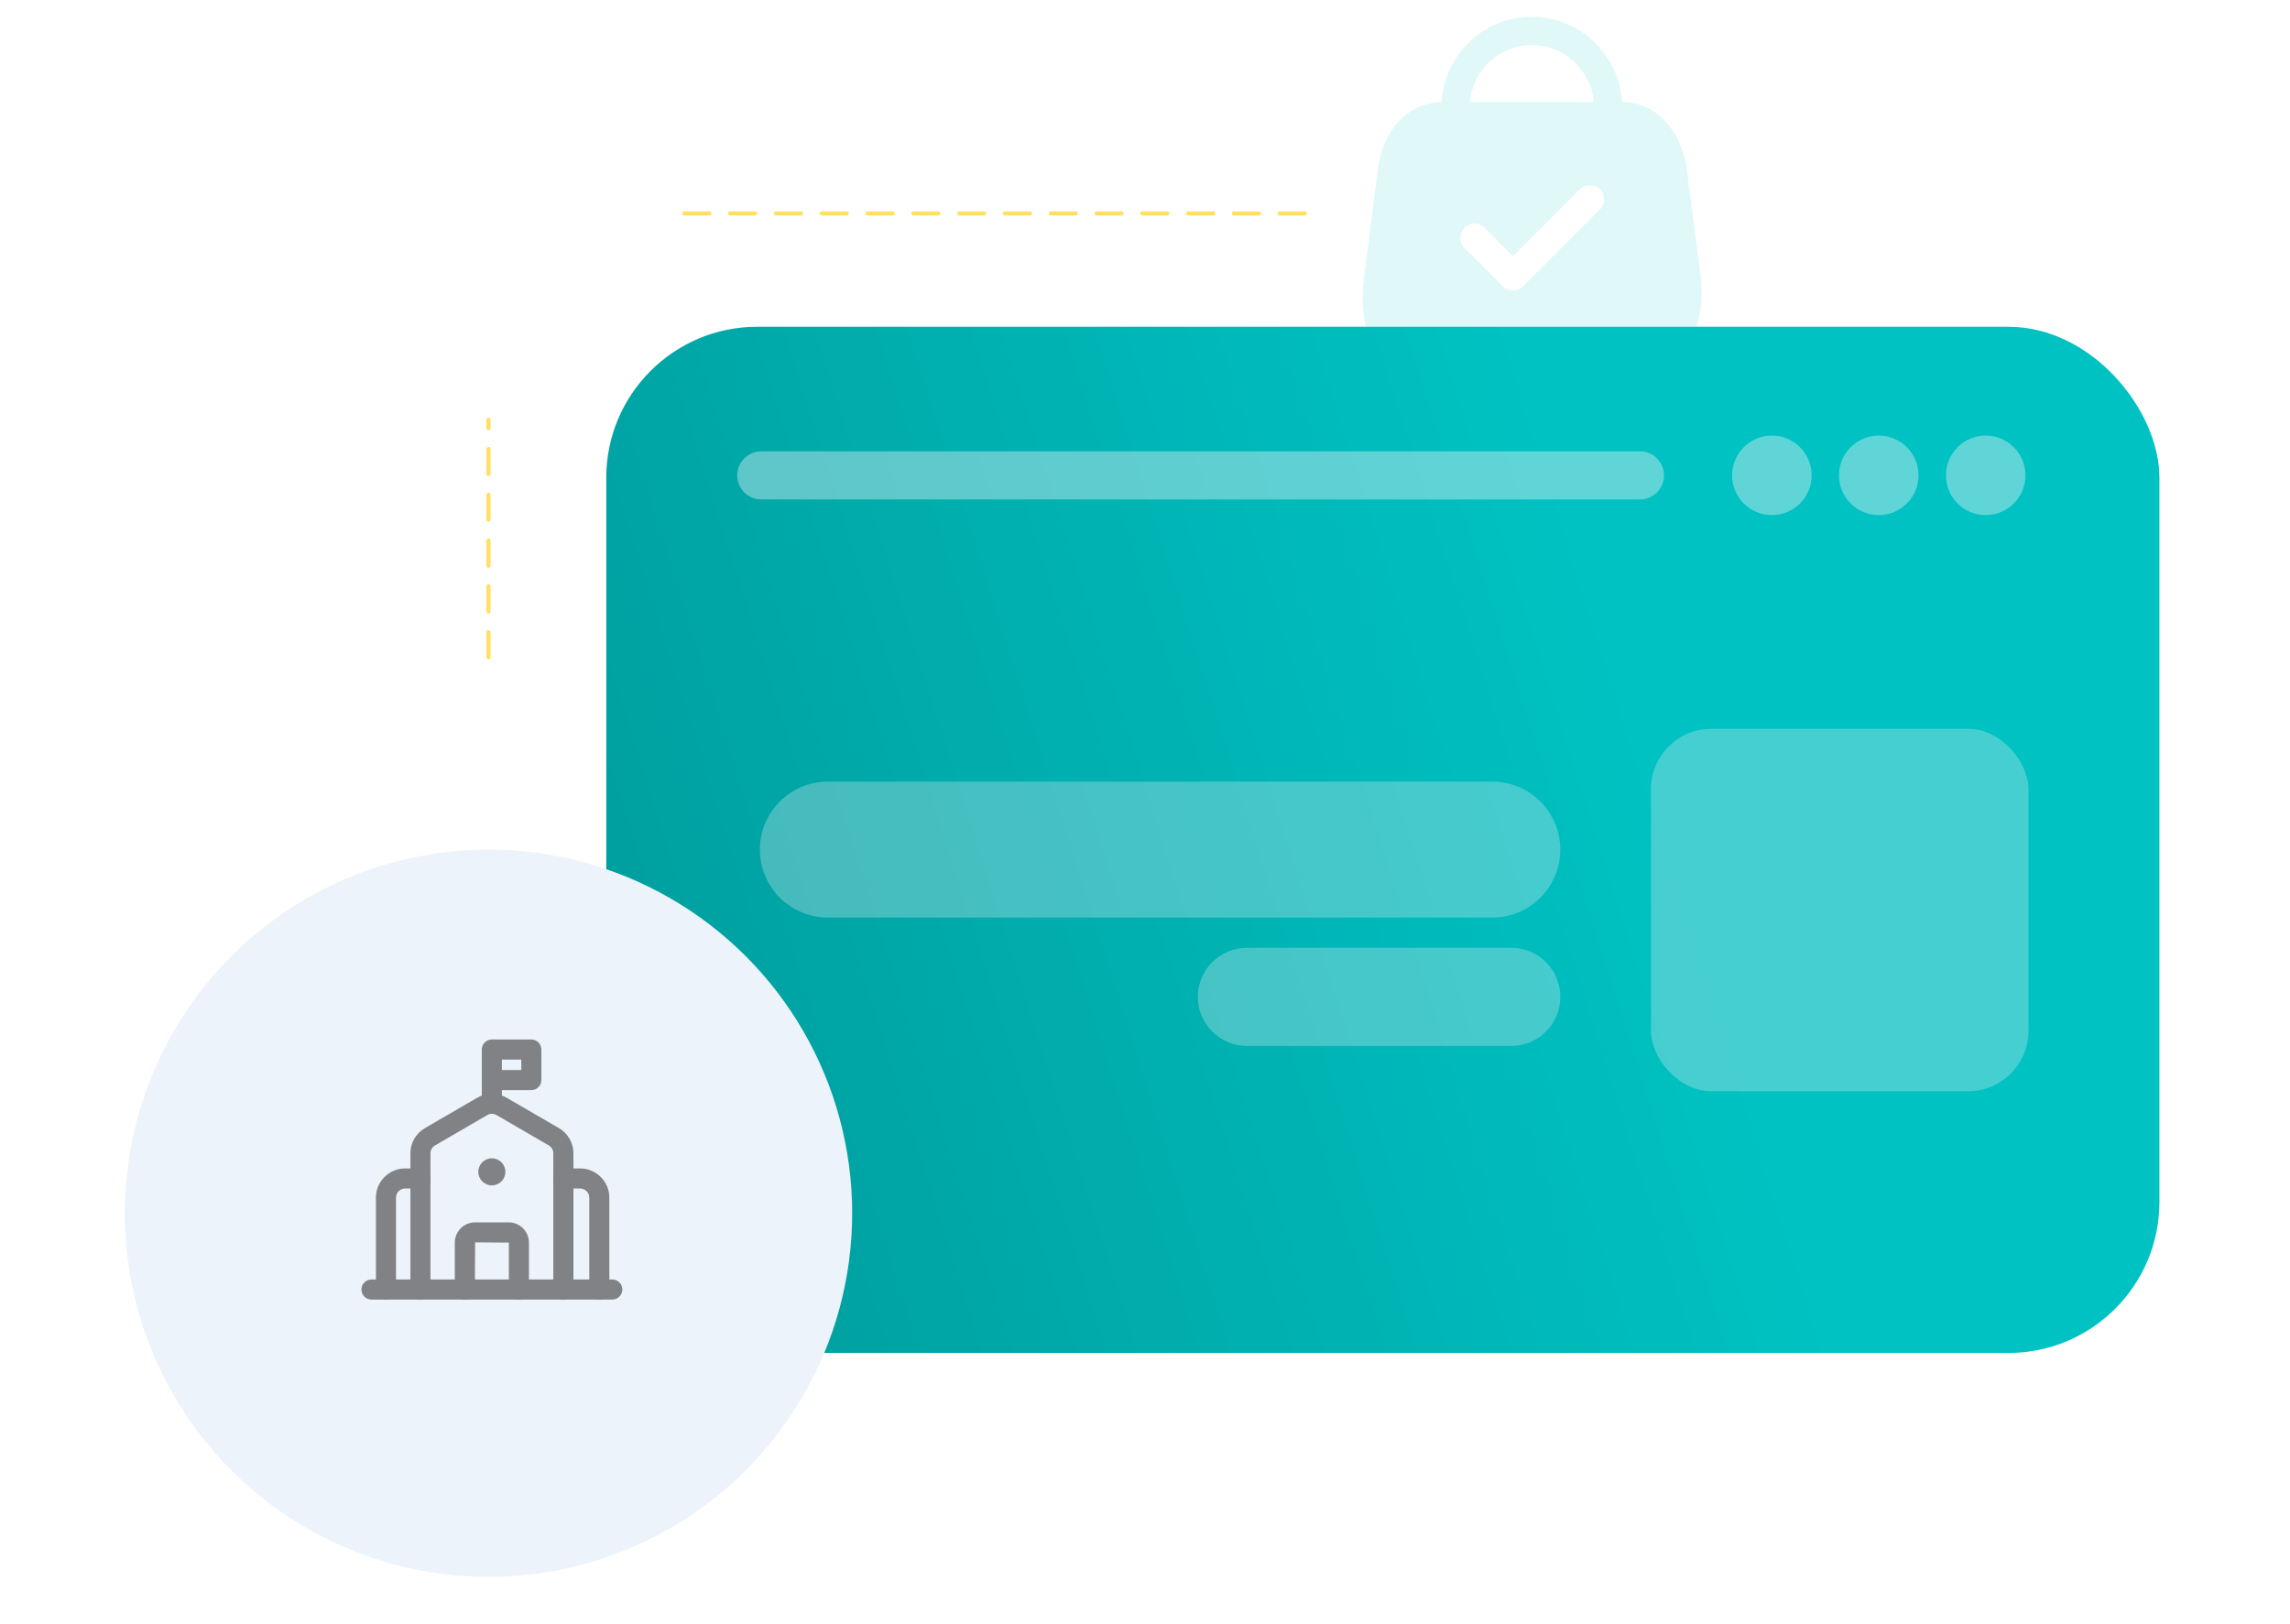 <?xml version="1.0" encoding="UTF-8"?>
<svg id="Layer_1" data-name="Layer 1" xmlns="http://www.w3.org/2000/svg" width="550" height="390" xmlns:xlink="http://www.w3.org/1999/xlink" viewBox="0 0 550 390">
  <defs>
    <style>
      .cls-1 {
        fill: none;
        stroke: #ffe062;
        stroke-dasharray: 0 0 6 5;
        stroke-linecap: round;
        stroke-miterlimit: 10;
      }

      .cls-2 {
        fill: url(#linear-gradient);
      }

      .cls-2, .cls-3, .cls-4, .cls-5, .cls-6, .cls-7 {
        stroke-width: 0px;
      }

      .cls-3 {
        filter: url(#drop-shadow-151);
      }

      .cls-3, .cls-7 {
        fill: #edf3fa;
      }

      .cls-4 {
        fill: #808285;
      }

      .cls-5 {
        fill: #e9edf5;
        opacity: .3;
      }

      .cls-6 {
        fill: #e1f8f8;
        fill-rule: evenodd;
      }

      .cls-7 {
        opacity: .4;
      }
    </style>
    <linearGradient id="linear-gradient" x1="-582.01" y1="7413.07" x2="542.04" y2="7767.9" gradientTransform="translate(0 7903.36) scale(1 -1)" gradientUnits="userSpaceOnUse">
      <stop offset=".23" stop-color="#005858"/>
      <stop offset=".87" stop-color="#00c2c2"/>
    </linearGradient>
    <filter id="drop-shadow-151" filterUnits="userSpaceOnUse">
      <feOffset dx="0" dy="0"/>
      <feGaussianBlur result="blur" stdDeviation="5"/>
      <feFlood flood-color="#191919" flood-opacity=".1"/>
      <feComposite in2="blur" operator="in"/>
      <feComposite in="SourceGraphic"/>
    </filter>
  </defs>
  <path class="cls-6" d="M384.27,50.27l-18.48,18.49c-.67.67-1.54,1-2.41,1s-1.74-.33-2.41-.99l-9.25-9.24c-1.33-1.33-1.33-3.49,0-4.82s3.49-1.33,4.82,0l6.84,6.84,16.07-16.08c1.33-1.33,3.49-1.33,4.82,0,1.33,1.33,1.33,3.49,0,4.82ZM367.88,10.85h.06c7.79,0,14.14,6.01,14.83,13.63h-29.73c.69-7.63,7.04-13.63,14.84-13.63ZM408.31,65.2l-3.35-25.87c-2.41-10.95-9.48-14.85-15.29-14.85h-.1c-.7-11.38-10.09-20.44-21.62-20.44h-.1c-11.51,0-20.89,9.02-21.63,20.45-5.77.08-13.12,4.01-15.14,15.04l-3.3,25.63c-1.33,8.85-.11,15.31,3.73,19.76,3.76,4.37,9.89,6.5,18.71,6.5h35.48c8.02,0,14.36-2.42,18.33-7.01,3.99-4.61,5.43-11.08,4.27-19.2Z"/>
  <line class="cls-1" x1="164.37" y1="51.26" x2="316.39" y2="51.26"/>
  <line class="cls-1" x1="117.33" y1="157.85" x2="117.33" y2="100.8"/>
  <path class="cls-5" d="M191.57,243.97h10.88c8.01,0,14.51,6.5,14.51,14.51h0c0,8.01-6.5,14.51-14.51,14.51h-10.88c-8.01,0-14.51-6.5-14.51-14.51h0c0-8.01,6.5-14.51,14.51-14.51Z"/>
  <rect class="cls-2" x="145.61" y="78.48" width="373.03" height="246.48" rx="36.27" ry="36.27"/>
  <path class="cls-7" d="M182.84,108.4h211.03c3.19,0,5.78,2.59,5.78,5.78h0c0,3.19-2.59,5.78-5.78,5.78h-211.03c-3.19,0-5.78-2.59-5.78-5.78h0c0-3.19,2.59-5.78,5.78-5.78Z"/>
  <path class="cls-5" d="M198.82,187.74h159.6c9.01,0,16.32,7.31,16.32,16.32h0c0,9.01-7.31,16.32-16.32,16.32h-159.6c-9.01,0-16.32-7.31-16.32-16.32h0c0-9.01,7.31-16.32,16.32-16.32Z"/>
  <path class="cls-5" d="M299.48,227.64h63.48c6.51,0,11.79,5.28,11.79,11.79h0c0,6.51-5.28,11.79-11.79,11.79h-63.48c-6.51,0-11.79-5.28-11.79-11.79h0c0-6.51,5.28-11.79,11.79-11.79Z"/>
  <rect class="cls-5" x="396.51" y="175.05" width="90.68" height="87.05" rx="14.51" ry="14.51"/>
  <circle class="cls-7" cx="425.56" cy="114.17" r="9.55"/>
  <circle class="cls-7" cx="451.23" cy="114.17" r="9.55"/>
  <circle class="cls-7" cx="476.91" cy="114.17" r="9.55"/>
  <g>
    <circle class="cls-3" cx="117.33" cy="291.4" r="87.34"/>
    <g>
      <path class="cls-4" d="M147.06,312.13h-57.85c-1.33,0-2.41-1.08-2.41-2.41s1.08-2.41,2.41-2.41h57.85c1.33,0,2.41,1.08,2.41,2.41s-1.08,2.41-2.41,2.41Z"/>
      <path class="cls-4" d="M124.63,312.14c-1.33,0-2.41-1.08-2.41-2.41v-11.27l-8.11-.06-.06,11.34c0,1.33-1.08,2.41-2.41,2.41s-2.41-1.08-2.41-2.41v-11.27c0-2.69,2.19-4.88,4.88-4.88h8.05c2.69,0,4.88,2.19,4.88,4.88v11.27c0,1.33-1.08,2.41-2.41,2.41Z"/>
      <path class="cls-4" d="M92.7,312.14c-1.33,0-2.41-1.08-2.41-2.41v-22.07c0-3.87,3.15-7.02,7.02-7.02h3.65c1.33,0,2.41,1.08,2.41,2.41s-1.08,2.41-2.41,2.41h-3.65c-1.21,0-2.2.99-2.2,2.2v22.07c0,1.33-1.08,2.41-2.41,2.41Z"/>
      <path class="cls-4" d="M143.94,312.14c-1.33,0-2.41-1.08-2.41-2.41v-22.07c0-1.21-.99-2.2-2.2-2.2h-4.04c-1.33,0-2.41-1.08-2.41-2.41s1.08-2.41,2.41-2.41h4.04c3.87,0,7.02,3.15,7.02,7.02v22.07c0,1.33-1.08,2.41-2.41,2.41Z"/>
      <path class="cls-4" d="M135.3,312.14c-1.33,0-2.41-1.08-2.41-2.41v-32.75c0-.76-.41-1.47-1.06-1.85l-12.62-7.33c-.66-.38-1.48-.38-2.14,0l-12.62,7.33c-.66.38-1.06,1.09-1.06,1.85v32.75c0,1.33-1.08,2.41-2.41,2.41s-2.41-1.08-2.41-2.41v-32.75c0-2.47,1.33-4.78,3.46-6.01l12.62-7.33c2.15-1.25,4.83-1.25,6.99,0l12.62,7.33c2.13,1.24,3.46,3.54,3.46,6.01v32.75c0,1.33-1.08,2.41-2.41,2.41Z"/>
      <path class="cls-4" d="M118.13,267.51c-1.33,0-2.41-1.08-2.41-2.41v-13.02c0-1.33,1.08-2.41,2.41-2.41h9.48c1.33,0,2.41,1.08,2.41,2.41v7.34c0,1.33-1.08,2.41-2.41,2.41h-7.07v3.27c0,1.33-1.08,2.41-2.41,2.41ZM120.54,257.01h4.66v-2.52h-4.66v2.52Z"/>
      <circle class="cls-4" cx="118.13" cy="281.46" r="3.25"/>
    </g>
  </g>
</svg>